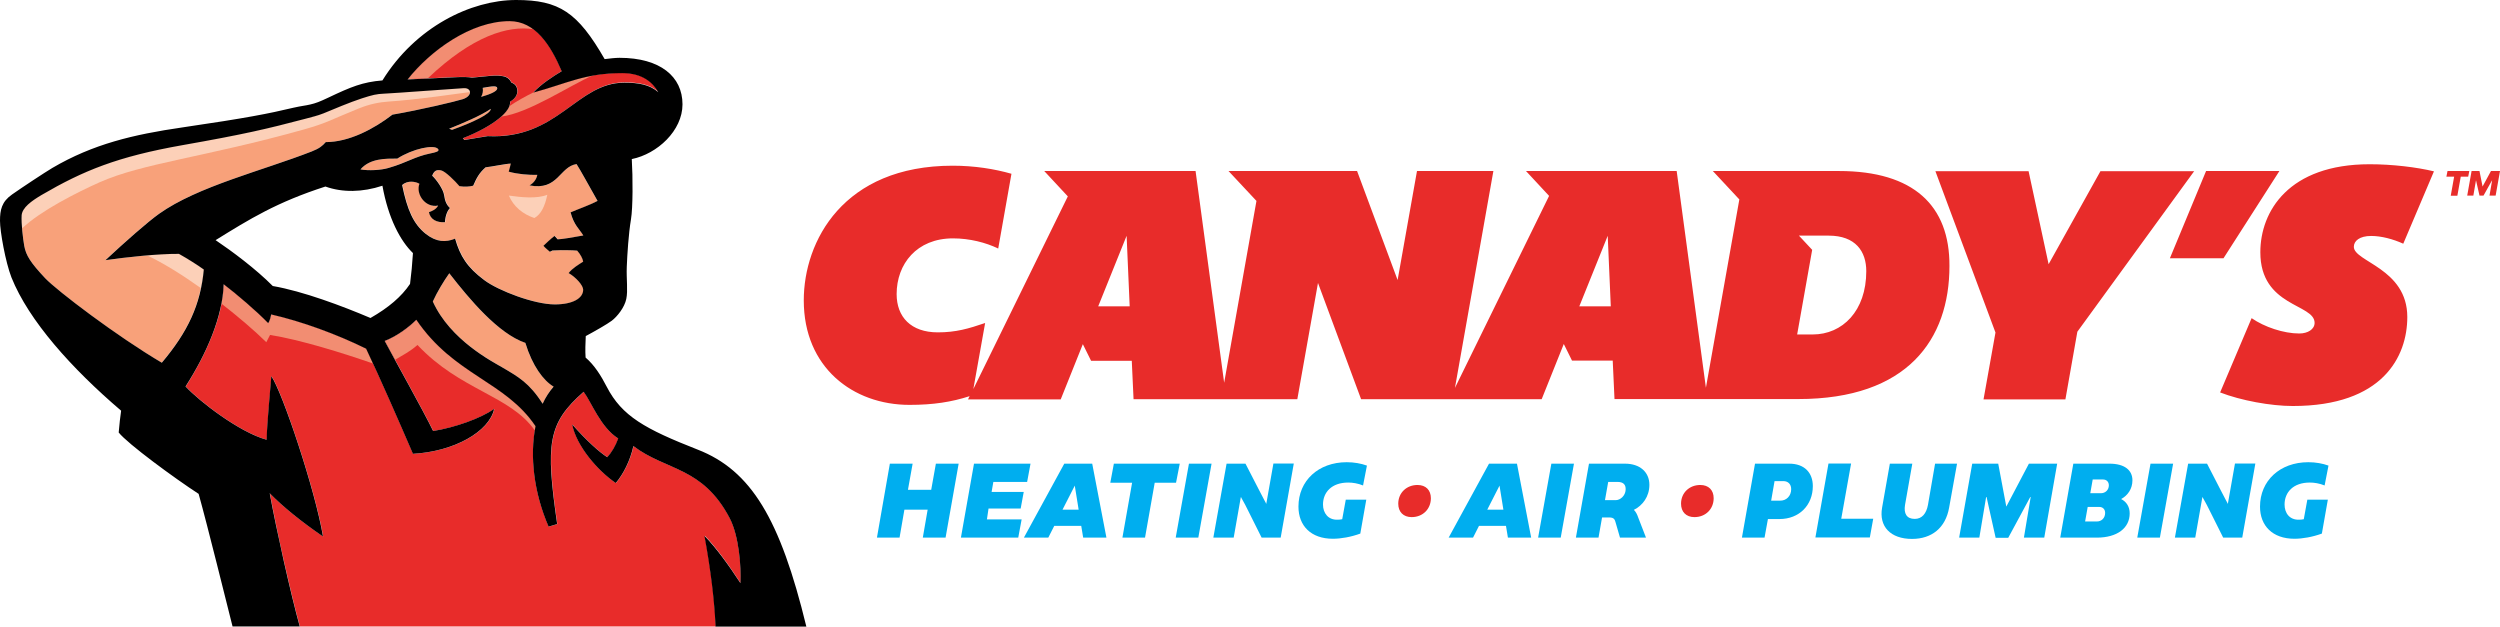 <?xml version="1.0" encoding="UTF-8"?>
<svg id="Layer_1" xmlns="http://www.w3.org/2000/svg" version="1.1" viewBox="0 0 154.8 38.8">
  <!-- Generator: Adobe Illustrator 29.8.2, SVG Export Plug-In . SVG Version: 2.1.1 Build 3)  -->
  <defs>
    <style>
      .st0 {
        fill: #f28d72;
      }

      .st1 {
        fill: #f8a17a;
      }

      .st2 {
        fill: #00aeef;
      }

      .st3 {
        fill: #fcd0b8;
      }

      .st4 {
        fill: #e82c2a;
      }
    </style>
  </defs>
  <g>
    <path class="st2" d="M59.36,28.71l-.81,4.58h-1.41l.3-1.73h-1.44l-.3,1.73h-1.4l.8-4.58h1.41l-.29,1.62h1.44l.29-1.62h1.41Z"/>
    <path class="st2" d="M61.51,29.83l-.11.63h1.99l-.19,1.03h-1.99l-.1.67h2.15l-.21,1.13h-3.55l.81-4.58h3.5l-.21,1.13h-2.09v-.01Z"/>
    <path class="st2" d="M66.95,32.56h-1.67l-.37.73h-1.51l2.5-4.58h1.73l.88,4.58h-1.44l-.12-.73ZM66.79,31.56l-.24-1.49-.76,1.49h1Z"/>
    <path class="st2" d="M72.82,29.89h-1.32l-.6,3.4h-1.4l.6-3.4h-1.35l.22-1.18h4.08l-.23,1.18Z"/>
    <path class="st2" d="M72.8,33.29l.82-4.58h1.4l-.82,4.58h-1.4Z"/>
    <path class="st2" d="M80.11,28.71l-.81,4.58h-1.18l-.82-1.64c-.3-.62-.41-.75-.45-.86h-.02l-.44,2.5h-1.26l.82-4.58h1.17l.86,1.67c.3.6.38.7.42.81h.01l.44-2.49h1.26v.01Z"/>
    <path class="st2" d="M83.33,30.94h1.27l-.37,2.1c-.58.21-1.19.32-1.7.32-1.35,0-2.13-.8-2.13-1.99,0-1.6,1.23-2.75,2.99-2.75.46,0,.89.08,1.25.21l-.24,1.23c-.32-.13-.64-.18-.92-.18-1.02,0-1.56.6-1.56,1.36,0,.53.32.96.9.94.1,0,.19-.01.29-.03l.22-1.21Z"/>
    <path class="st4" d="M86.58,31.19c0-.68.52-1.16,1.19-1.16.52,0,.83.32.83.82,0,.67-.5,1.17-1.19,1.17-.52,0-.83-.33-.83-.83Z"/>
    <path class="st2" d="M93.25,32.56h-1.67l-.37.73h-1.51l2.5-4.58h1.73l.88,4.58h-1.44l-.12-.73ZM93.09,31.56l-.24-1.49-.76,1.49h1Z"/>
    <path class="st2" d="M95.24,33.29l.82-4.58h1.4l-.82,4.58h-1.4Z"/>
    <path class="st2" d="M101.44,32.05l.48,1.24h-1.61l-.26-.9c-.06-.21-.09-.34-.39-.35h-.46l-.22,1.25h-1.4l.81-4.58h2.23c.93,0,1.51.53,1.51,1.31,0,.73-.42,1.28-.96,1.55.13.13.21.3.27.48ZM100.04,30.97c.29,0,.6-.27.62-.64.02-.33-.15-.49-.51-.49h-.57l-.2,1.13h.66Z"/>
    <path class="st4" d="M104.09,31.19c0-.68.52-1.16,1.19-1.16.52,0,.83.32.83.82,0,.67-.5,1.17-1.19,1.17-.52,0-.83-.33-.83-.83Z"/>
    <path class="st2" d="M112.25,30.1c0,1.17-.83,2.04-2.07,2.04h-.71l-.21,1.15h-1.4l.81-4.58h2.12c.94,0,1.46.56,1.46,1.39ZM110.91,30.29c0-.3-.18-.5-.49-.5h-.54l-.21,1.21h.55c.39.01.69-.29.69-.71Z"/>
    <path class="st2" d="M115.99,32.12l-.21,1.16h-3.37l.81-4.58h1.4l-.61,3.42h1.98Z"/>
    <path class="st2" d="M121.18,28.71l-.49,2.72c-.22,1.26-1.08,1.94-2.3,1.94-1.33,0-2.06-.77-1.85-1.94l.48-2.72h1.39l-.45,2.55c-.09.54.1.87.6.87.45,0,.72-.33.82-.87l.44-2.55h1.36Z"/>
    <path class="st2" d="M127.38,28.71l-.8,4.58h-1.26l.42-2.51h-.03l-.22.41-1.14,2.11h-.78l-.47-2.11c-.03-.12-.05-.25-.09-.41h-.03l-.42,2.51h-1.25l.81-4.58h1.61l.5,2.66,1.4-2.66h1.75Z"/>
    <path class="st2" d="M131.87,31.79c0,.9-.76,1.5-2.04,1.5h-2.26l.81-4.58h2.24c.93,0,1.42.4,1.42,1.03,0,.53-.29.94-.7,1.16.33.17.53.47.53.89ZM130.35,31.76c0-.23-.15-.37-.36-.37h-.72l-.16.9h.71c.3.01.53-.21.53-.53ZM130.58,30.05c0-.21-.14-.36-.36-.36h-.64l-.15.85h.66c.27,0,.49-.2.49-.49Z"/>
    <path class="st2" d="M132.34,33.29l.82-4.58h1.4l-.82,4.58h-1.4Z"/>
    <path class="st2" d="M139.65,28.71l-.81,4.58h-1.18l-.82-1.64c-.3-.62-.41-.75-.45-.86h-.02l-.44,2.5h-1.26l.82-4.58h1.17l.86,1.67c.3.6.38.7.42.81h.01l.44-2.49h1.26v.01Z"/>
    <path class="st2" d="M142.87,30.94h1.27l-.37,2.1c-.58.21-1.19.32-1.7.32-1.35,0-2.13-.8-2.13-1.99,0-1.6,1.23-2.75,2.99-2.75.46,0,.89.08,1.25.21l-.24,1.23c-.32-.13-.64-.18-.92-.18-1.02,0-1.56.6-1.56,1.36,0,.53.31.96.9.94.1,0,.19-.01.29-.03l.22-1.21Z"/>
  </g>
  <path class="st4" d="M113.87,10.59h-7.81l1.64,1.76-2.07,11.66-1.81-13.42h-9.33l1.43,1.54-5.83,11.89,2.38-13.43h-4.73l-1.2,6.75-2.51-6.75h-7.96l1.73,1.85-2,11.26-1.77-13.11h-9.37l1.46,1.57-5.85,11.93.73-4.09c-1.02.35-1.81.58-2.93.58-1.67,0-2.55-.96-2.55-2.37,0-1.86,1.24-3.45,3.49-3.45,1.03,0,2.04.26,2.8.63l.82-4.63c-1.05-.3-2.29-.5-3.64-.5-6.78,0-9.22,4.68-9.22,8.34,0,4.15,3.04,6.47,6.55,6.47,1.47,0,2.61-.18,3.72-.54l-.1.2h5.74l1.37-3.42.51,1.03h2.52l.11,2.38h10.14l1.28-7.2,2.67,7.2h11.18l1.37-3.42.51,1.03h2.52l.11,2.38h11.38c6.76,0,9.36-3.69,9.36-8.24.02-3.73-2.21-5.88-6.84-5.88ZM68,18.97l1.76-4.37.19,4.37h-1.95ZM97.79,18.97l1.76-4.37.19,4.37h-1.95ZM112.24,20.71h-.96l.93-5.24-.82-.88h1.84c1.67,0,2.33.98,2.33,2.2,0,2.46-1.47,3.92-3.32,3.92ZM135.87,10.59l-7.24,9.95-.74,4.19h-5.07l.74-4.14-3.72-9.99h5.77l1.24,5.76,3.21-5.76h5.81v-.01ZM137.68,15.99h-3.32l2.24-5.4h4.54l-3.46,5.4ZM149.06,19.63c0,2.45-1.52,5.51-7.09,5.51-1.36,0-3.21-.34-4.5-.84l1.95-4.6c.79.55,1.99.95,2.95.95.53,0,.95-.26.95-.66,0-1.19-3.36-.98-3.36-4.37,0-2.54,1.76-5.45,6.77-5.45,1.4,0,2.9.18,3.98.44l-1.9,4.48c-.64-.29-1.36-.48-1.99-.48-.72,0-1.07.31-1.07.67-.01.93,3.31,1.33,3.31,4.35ZM152.83,10.94h-.46l-.21,1.18h-.41l.21-1.18h-.48l.07-.35h1.35l-.07.35ZM154.8,10.59l-.27,1.52h-.38l.16-.93h-.01c-.03.05-.06.1-.08.14l-.44.79h-.25l-.18-.79c-.01-.04-.02-.09-.03-.14h-.01l-.16.93h-.38l.27-1.52h.49l.19.96.52-.96h.56Z"/>
  <g>
    <path class="st4" d="M45.86,36.11c.05-1-.1-2.93-.67-4.03-1.67-3.2-3.94-2.92-5.96-4.46-.2.91-.63,1.74-1.09,2.29-1.11-.75-2.45-2.3-2.7-3.63.93,1.05,1.69,1.72,2.17,2.03.27-.29.53-.71.68-1.16-1.1-.68-1.66-2.25-2.14-2.89-2.23,1.96-2.36,3.19-1.64,8.19l-.53.16c-.92-2.09-1.18-4.37-.81-6.22-1.86-2.79-5.04-3.15-7.38-6.59-.44.44-1.18,1.01-1.96,1.31.56,1.06,2.44,4.42,3,5.58,1.39-.22,2.93-.78,3.78-1.37-.31,1.41-2.48,2.64-5.03,2.78-.81-1.88-2.07-4.76-2.9-6.51-1.83-.9-3.99-1.69-5.88-2.12-.03.18-.09.36-.18.54-.74-.76-1.97-1.81-2.76-2.41-.06,1.99-1.06,4.29-2.36,6.33.84.91,3.32,2.83,5.02,3.3.03-1.16.22-2.96.29-3.94.69,1.01,2.72,7.07,3.2,9.93-1.36-.93-2.49-1.84-3.3-2.68.4,2.21,1.3,6.23,1.86,8.25h25.76c-.08-1.65-.29-3.43-.69-5.62.7.72,1.51,1.84,2.22,2.94Z"/>
    <path class="st4" d="M34.79,4.4c-.68-1.62-1.64-3.1-3.23-3.1-2.41,0-4.92,1.85-6.31,3.61,1.14-.05,2.14-.1,3.03-.14.4-.02.72,0,.96.03.35-.03.65-.07,1.01-.1.48-.05.86-.03,1.08.06.17.07.28.2.34.34.16.06.29.16.34.32.1.32-.01.63-.42.87.08.56-.98,1.5-2.92,2.26.04.04.07.07.1.11.44-.08.87-.14,1.44-.24,4.36.22,5.51-3.32,8.47-3.32.86,0,1.57.12,2.09.59-.32-.58-.94-1.18-2.23-1.18-2.33,0-3.42.65-5.5,1.2.43-.48,1.24-1.01,1.75-1.31Z"/>
    <g>
      <path class="st1" d="M35.7,10.16c-1.06.16-1.14,1.67-2.89,1.32.26-.16.42-.39.48-.65-.53.02-1.22-.04-1.77-.2.04-.13.11-.34.13-.5-.33.01-1.22.21-1.56.23-.4.34-.56.66-.77,1.14-.24.05-.53.08-.85.03-.26-.32-.87-.93-1.14-.98-.26-.05-.42,0-.55.33.26.24.69.84.74,1.21.05.37.16.61.36.79-.12.13-.28.4-.31.88-.5.03-.9-.16-.99-.62.21-.08.44-.17.57-.41-.79.16-1.4-.71-1.16-1.35-.21-.13-.73-.24-1.07.08.32,1.55.7,2.41,1.46,3.02.66.53,1.25.53,1.82.3.32,1.09.76,1.78,1.81,2.57.88.66,3.1,1.5,4.36,1.5,1.12,0,1.76-.37,1.76-.91,0-.26-.45-.76-.9-1.03.24-.32.58-.5.9-.71-.03-.19-.16-.44-.37-.68-.29-.03-.95-.04-1.53-.01l-.16.08s-.32-.26-.4-.37c.08-.08.5-.48.69-.61l.19.21c.21,0,1.01-.13,1.59-.24-.28-.42-.6-.63-.81-1.42.48-.21,1.19-.45,1.67-.71-.51-.91-1.06-1.91-1.3-2.29Z"/>
      <path class="st1" d="M27.82,16.92c-.34.49-.76,1.17-1.02,1.75,1.08,2.39,3.7,3.72,4.32,4.09.97.57,1.66.95,2.48,2.24.18-.4.41-.76.68-1.07-.63-.37-1.33-1.28-1.75-2.71-1.68-.56-3.48-2.7-4.71-4.3Z"/>
      <path class="st1" d="M22.41,6.09c-.74.24-1.8.69-2.38.93-.38.16-.66.22-1.14.34-2.38.64-3.75.95-7.6,1.63-4.01.71-6.11,1.57-8.71,3.08-.65.38-1.22.79-1.24,1.27-.03.48.08,1.43.16,1.88.11.6.39,1.04,1.3,2.01.71.76,4.42,3.59,7.21,5.23,1.61-1.91,2.4-3.59,2.6-5.77-.44-.3-1.04-.69-1.54-.97-1.32-.01-3.29.21-4.55.39,1.22-1.14,2.63-2.38,3.32-2.87,2.39-1.7,6.4-2.67,9.45-3.86.49-.19.66-.34.87-.58,1.46,0,2.99-.82,4.13-1.7,1.7-.29,3.93-.82,4.36-.96.61-.19.55-.71.05-.68-1.84.12-3.95.29-4.93.34-.47.02-.69.08-1.36.29Z"/>
      <path class="st1" d="M30.78,5.49c.01-.2-.31-.14-.9-.04.03.18.01.37-.1.56.56-.17,1-.35,1-.52Z"/>
      <path class="st1" d="M28,8.04c1.28-.46,2.41-.99,2.4-1.3-.6.41-1.77.91-2.58,1.23l.18.07Z"/>
      <path class="st1" d="M26.65,9.5c.3-.06.59-.12.48-.27-.24-.31-1.57-.02-2.53.59-.72,0-1.69-.02-2.28.67.5.09,1.27.04,1.74-.09,1.16-.35,1.58-.69,2.59-.9Z"/>
    </g>
    <path class="st3" d="M9.1,15.81c.98.46,2.16,1.19,3.34,2.03.08-.37.14-.76.18-1.16-.44-.3-1.04-.69-1.54-.97-.58,0-1.28.04-1.98.1Z"/>
    <path class="st3" d="M18.84,8.01c1.42-.4,1.66-.6,3.36-1.29.7-.28,1.28-.39,1.84-.43,1.83-.12,4.27-.49,5.06-.59,0-.15-.14-.27-.39-.26-1.84.12-3.95.29-4.93.34-.48.03-.7.08-1.37.29-.74.24-1.8.69-2.38.93-.38.16-.66.22-1.14.34-2.38.64-3.75.95-7.6,1.63-4.01.71-6.11,1.57-8.71,3.08-.65.38-1.22.79-1.24,1.27-.01.21,0,.51.03.82,1.12-1.08,3.44-2.25,4.79-2.85,2.67-1.19,6.51-1.55,12.68-3.28Z"/>
    <path class="st3" d="M33.09,13.5c.41-.23.65-.72.8-1.44-.65.26-1.6.16-2.38.05.29.69.88,1.16,1.58,1.39Z"/>
    <path class="st0" d="M33.17,26.39c-1.86-2.79-5.04-3.15-7.38-6.59-.44.44-1.18,1.01-1.96,1.31.14.27.37.68.63,1.17.46-.28.93-.51,1.39-.92,2.66,2.83,5.73,3.11,7.27,5.3.02-.09.03-.19.05-.27Z"/>
    <g>
      <path class="st0" d="M33.05,1.81c-.43-.32-.92-.52-1.49-.52-2.41,0-4.92,1.85-6.31,3.61.44-.02.85-.04,1.25-.06,2.75-2.61,4.95-3.28,6.55-3.03Z"/>
      <path class="st0" d="M31.03,7.22c1.71-.21,4.22-1.92,5.68-2.55-1.25.22-2.22.66-3.68,1.05-.48.24-1.05.55-1.5.86-.07.19-.24.41-.5.64Z"/>
    </g>
    <path class="st0" d="M22.68,21.59c-1.83-.9-3.99-1.69-5.88-2.12-.03.18-.09.36-.18.54-.74-.76-1.97-1.81-2.76-2.41-.01.39-.07.79-.15,1.2,1.05.82,2.04,1.66,2.78,2.39l.23-.45c1.86.29,4.57,1.14,6.38,1.77-.14-.33-.29-.64-.42-.92Z"/>
    <path d="M43.2,27.84c-3.26-1.28-4.69-2.07-5.63-3.89-.35-.68-.76-1.34-1.31-1.81-.03-.41-.01-.89.01-1.33.56-.3,1.33-.74,1.61-.95.34-.26.79-.82.9-1.35s0-1.22.03-1.99.11-2.04.26-2.94c.12-.71.12-2.6.05-3.73,1.58-.32,3.14-1.76,3.14-3.39,0-1.72-1.38-2.88-3.9-2.88-.25,0-.61.04-.92.08-1.67-2.9-2.81-3.66-5.48-3.66-2.8,0-6.23,1.67-8.28,4.98-1.23.1-1.95.4-3.34,1.06-.55.26-.78.35-1.13.43-.34.08-.51.08-1.04.2-1.56.37-2.86.63-6.88,1.22-3.03.44-5.53,1.03-8.05,2.51-.47.28-1.85,1.19-2.49,1.64-.65.45-.75.97-.75,1.63s.34,2.56.71,3.51c1.07,2.67,3.72,5.63,6.79,8.25-.05.38-.11.83-.15,1.35.55.7,3.5,2.86,4.95,3.8.58,2.08,1.71,6.68,2.1,8.21h4.16c-.56-2.02-1.46-6.05-1.86-8.25.81.83,1.94,1.75,3.3,2.68-.48-2.87-2.51-8.93-3.2-9.93-.07.97-.26,2.77-.29,3.94-1.7-.47-4.18-2.39-5.02-3.3,1.31-2.04,2.3-4.34,2.36-6.33.79.6,2.01,1.64,2.76,2.41.1-.17.15-.36.18-.54,1.89.43,4.05,1.22,5.88,2.12.83,1.75,2.09,4.63,2.9,6.51,2.55-.14,4.72-1.37,5.03-2.78-.85.59-2.39,1.14-3.78,1.37-.56-1.17-2.44-4.52-3-5.58.78-.3,1.52-.87,1.96-1.31,2.33,3.44,5.51,3.8,7.38,6.59-.37,1.85-.1,4.14.81,6.22l.53-.16c-.72-4.99-.59-6.23,1.64-8.19.48.64,1.05,2.21,2.14,2.89-.16.45-.41.87-.68,1.16-.48-.31-1.24-.98-2.17-2.03.25,1.33,1.59,2.88,2.7,3.63.47-.56.89-1.38,1.09-2.29,2.02,1.54,4.28,1.26,5.96,4.46.58,1.11.72,3.03.67,4.03-.71-1.09-1.52-2.21-2.23-2.93.4,2.19.61,3.97.69,5.62h5.62c-1.62-6.67-3.42-9.67-6.73-10.96ZM2.8,17.23c-.91-.97-1.19-1.41-1.3-2.01-.08-.45-.19-1.4-.16-1.88.03-.48.6-.89,1.24-1.27,2.59-1.51,4.7-2.37,8.71-3.08,3.85-.68,5.21-1,7.6-1.63.48-.13.76-.19,1.14-.34.58-.24,1.64-.69,2.38-.93.66-.21.89-.27,1.37-.29.98-.05,3.09-.22,4.93-.34.5-.03.56.48-.05.68-.43.14-2.66.67-4.36.96-1.14.88-2.68,1.7-4.13,1.7-.21.24-.39.39-.87.58-3.05,1.19-7.06,2.16-9.45,3.86-.69.49-2.11,1.74-3.32,2.87,1.26-.18,3.23-.4,4.55-.39.5.28,1.11.66,1.54.97-.2,2.18-.99,3.86-2.6,5.77-2.8-1.65-6.5-4.47-7.22-5.23ZM22.94,19.69c-1.74-.74-4.19-1.66-6.05-1.98-1.05-1.06-2.53-2.16-3.54-2.84,2.11-1.31,3.79-2.35,6.8-3.32,1.05.38,2.3.36,3.53-.05.36,2.02,1.12,3.43,1.89,4.17-.04.65-.1,1.29-.18,1.91-.53.79-1.33,1.47-2.45,2.11ZM33.6,25c-.82-1.29-1.51-1.67-2.48-2.24-.63-.37-3.24-1.7-4.32-4.09.26-.58.68-1.27,1.02-1.75,1.24,1.6,3.03,3.74,4.71,4.31.43,1.42,1.12,2.34,1.75,2.71-.27.31-.5.66-.68,1.06ZM30.2,8.43c-.57.1-1.01.16-1.44.24-.03-.03-.06-.07-.1-.11,1.94-.76,3-1.7,2.92-2.26.41-.24.52-.55.42-.87-.05-.16-.18-.26-.34-.32-.06-.14-.17-.27-.34-.34-.22-.09-.6-.11-1.08-.06-.36.03-.66.07-1.01.1-.23-.04-.55-.05-.96-.03-.89.04-1.89.09-3.03.14,1.39-1.76,3.9-3.61,6.31-3.61,1.59,0,2.54,1.48,3.23,3.1-.51.3-1.32.83-1.75,1.32,2.08-.56,3.17-1.2,5.5-1.2,1.28,0,1.91.61,2.23,1.18-.52-.47-1.23-.59-2.09-.59-2.96-.01-4.11,3.52-8.47,3.31ZM29.79,6c.11-.19.13-.37.1-.56.58-.1.91-.16.9.04-.01.18-.45.36-1,.52ZM27.81,7.97c.81-.32,1.99-.82,2.58-1.23.01.31-1.12.84-2.4,1.3l-.18-.07ZM26.65,9.5c-1.01.21-1.42.56-2.59.9-.47.14-1.24.18-1.74.09.59-.69,1.56-.67,2.28-.67.95-.61,2.29-.9,2.53-.59.11.15-.19.21-.48.27ZM35.7,10.16c.24.37.79,1.38,1.3,2.28-.48.26-1.19.5-1.67.71.21.79.53,1.01.79,1.43-.58.11-1.38.24-1.59.24l-.19-.21c-.19.13-.61.53-.69.61.08.11.4.37.4.37l.16-.08c.58-.03,1.24-.02,1.53.01.21.24.34.49.37.68-.32.21-.66.4-.9.71.45.26.9.76.9,1.03,0,.53-.64.91-1.76.91-1.26,0-3.48-.84-4.36-1.5-1.06-.79-1.5-1.49-1.81-2.57-.57.23-1.15.23-1.82-.3-.76-.61-1.14-1.47-1.46-3.02.34-.32.86-.21,1.07-.08-.24.64.37,1.51,1.16,1.35-.13.24-.36.33-.57.41.09.46.49.65.99.62.03-.48.19-.75.31-.88-.2-.18-.31-.42-.36-.79s-.48-.97-.74-1.21c.13-.33.29-.38.55-.33.26.05.87.66,1.14.98.32.05.61.03.85-.03.21-.48.37-.79.77-1.14.34-.03,1.23-.22,1.56-.23-.03.16-.1.37-.13.5.56.16,1.24.21,1.77.2-.05.26-.21.49-.48.65,1.77.35,1.85-1.16,2.91-1.32Z"/>
  </g>
</svg>